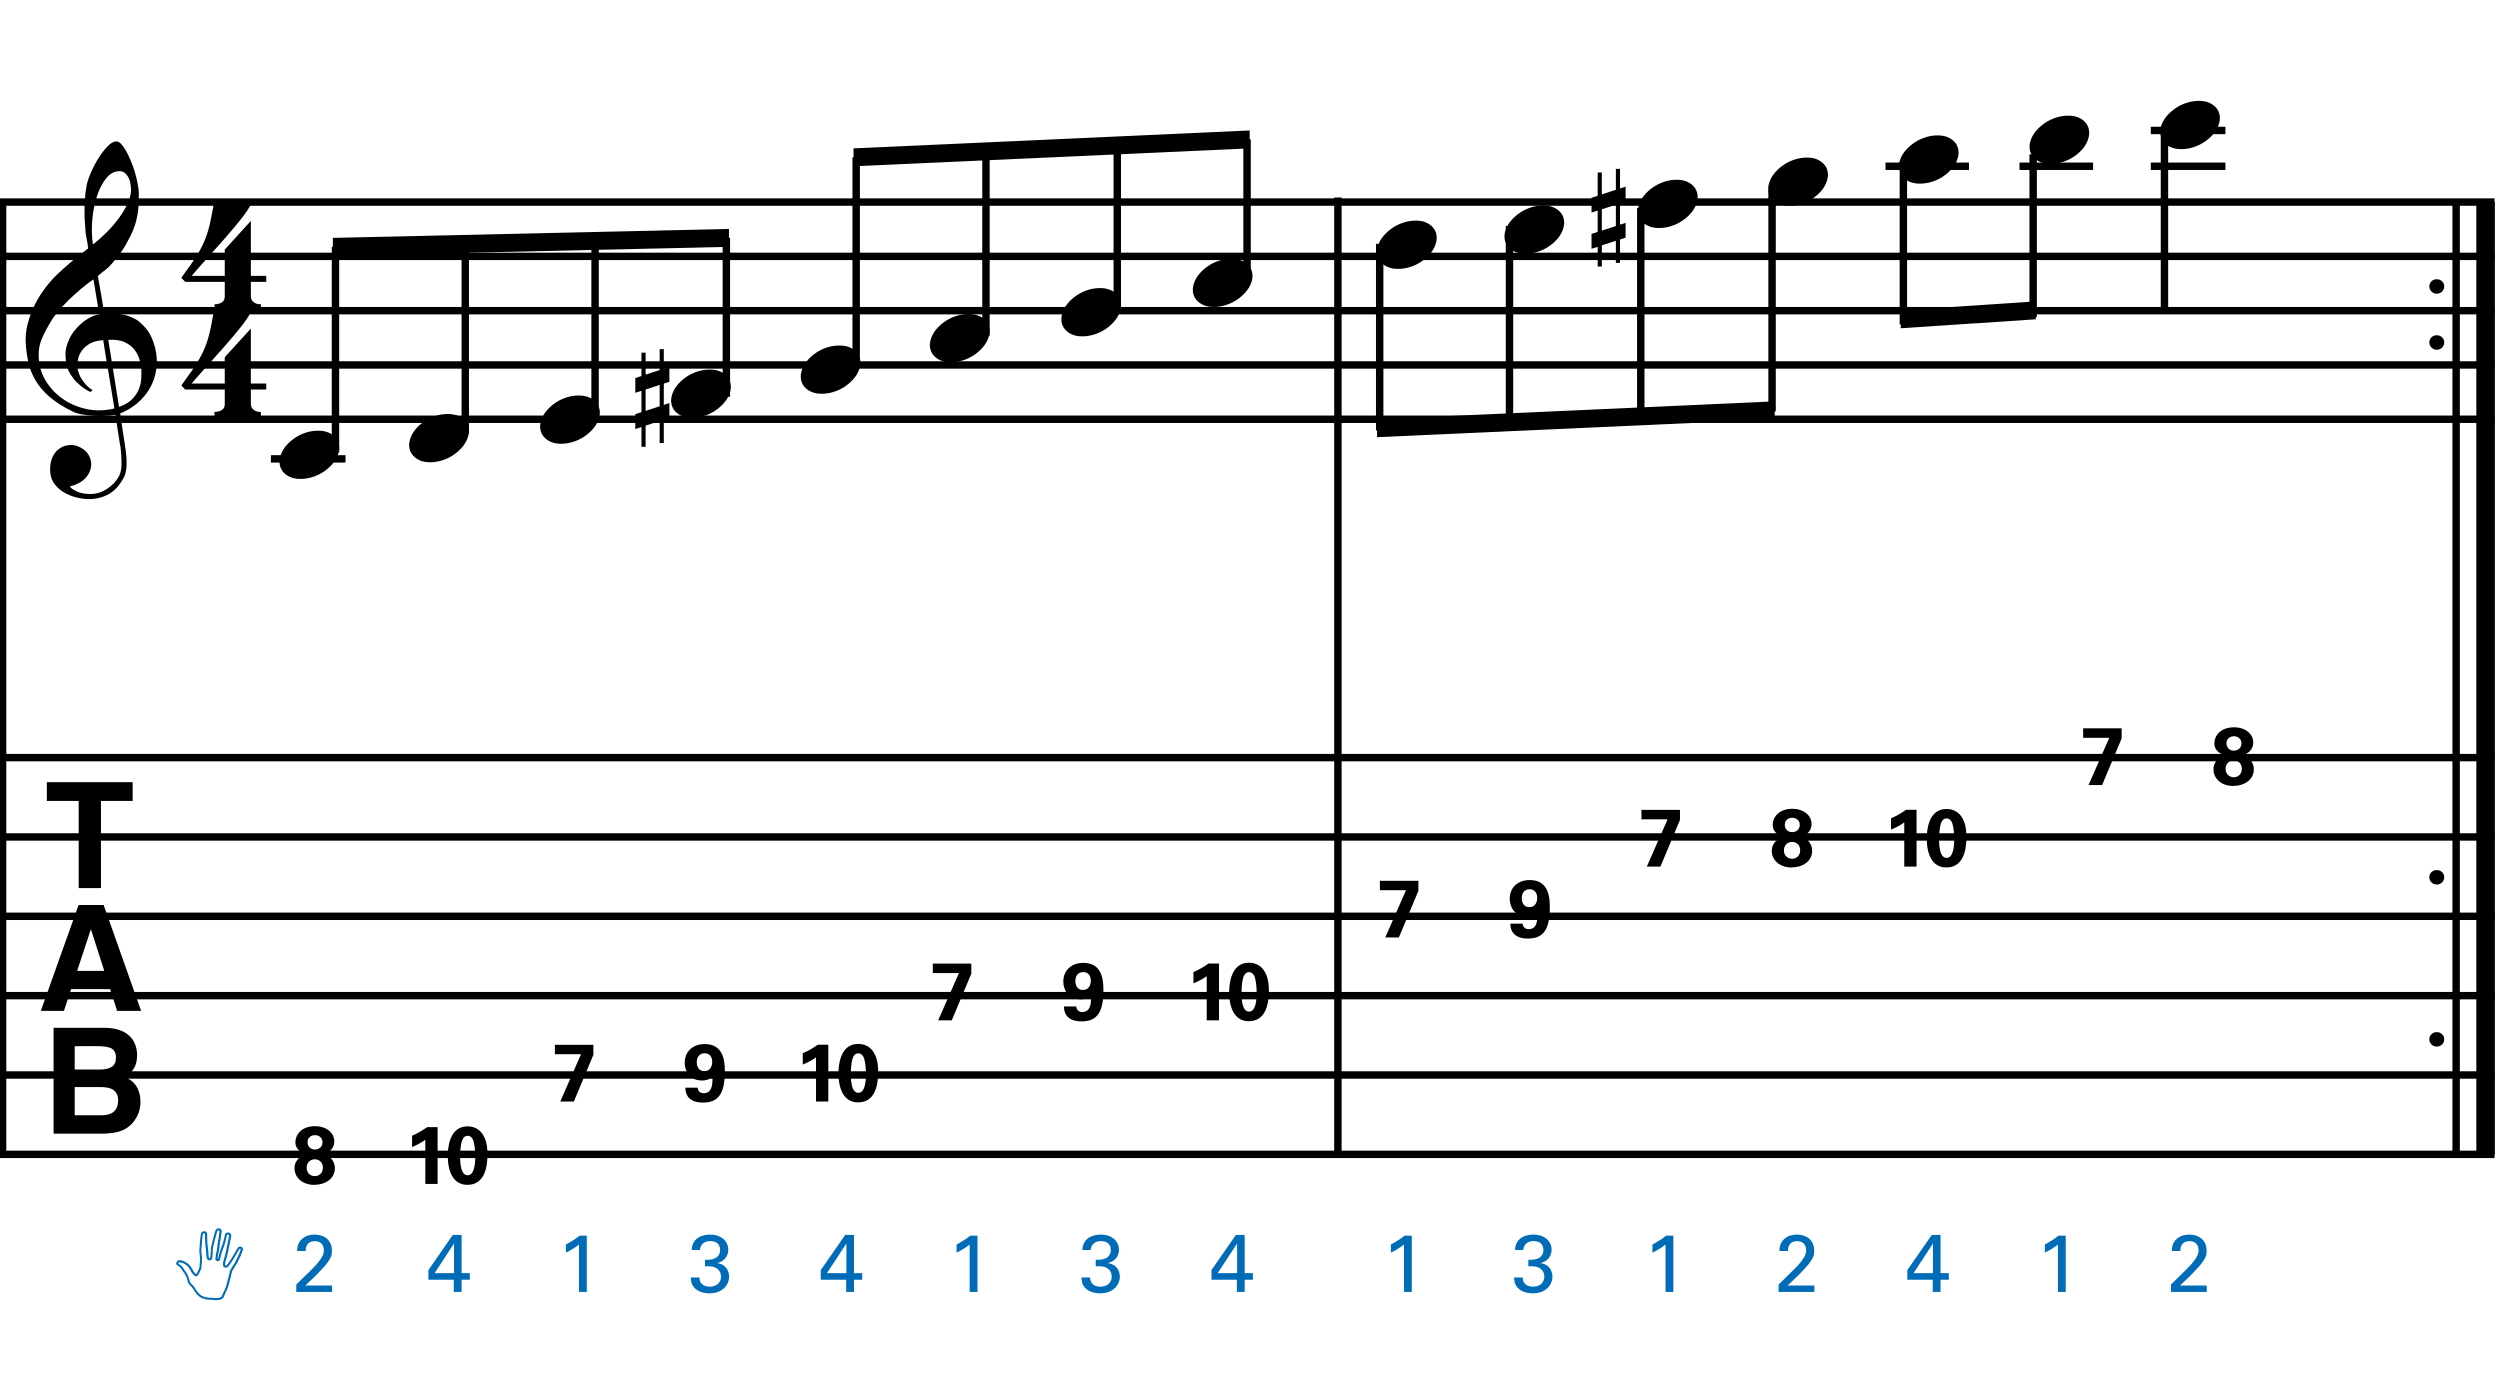 <?xml version="1.0" encoding="utf-8"?>
<!-- Generator: Adobe Illustrator 14.0.0, SVG Export Plug-In . SVG Version: 6.00 Build 43363)  -->
<!DOCTYPE svg PUBLIC "-//W3C//DTD SVG 1.1//EN" "http://www.w3.org/Graphics/SVG/1.1/DTD/svg11.dtd">
<svg version="1.1" id="main" xmlns="http://www.w3.org/2000/svg" xmlns:xlink="http://www.w3.org/1999/xlink" x="0px" y="0px"
	 width="674.646px" height="373.481px" viewBox="0 0 674.646 373.481" enable-background="new 0 0 674.646 373.481"
	 xml:space="preserve">
<line fill="none" stroke="#000000" stroke-width="2" stroke-miterlimit="10" x1="0.703" y1="54.531" x2="0.703" y2="310.737"/>
<g>
	<path d="M31.139,111.937c-0.969,0.172-1.998,0.276-3.087,0.311c-1.089,0.034-2.153,0.008-3.191-0.078
		c-1.038-0.087-1.998-0.208-2.88-0.363c-0.882-0.156-1.6-0.372-2.153-0.648c-2.664-1.28-4.817-2.638-6.459-4.073
		c-1.644-1.436-2.915-2.932-3.814-4.488c-0.9-1.557-1.531-3.157-1.894-4.799c-0.363-1.643-0.597-3.295-0.701-4.956
		c-0.138-1.798,0.026-3.597,0.493-5.396c0.467-1.798,1.106-3.52,1.919-5.163c0.812-1.643,1.747-3.156,2.802-4.54
		c1.055-1.383,2.118-2.595,3.191-3.632c1.245-1.175,2.55-2.343,3.917-3.502c1.366-1.158,2.862-2.343,4.488-3.554
		c-0.035-0.449-0.078-0.847-0.13-1.193c-0.052-0.345-0.113-0.7-0.182-1.063c-0.07-0.363-0.147-0.77-0.233-1.22
		c-0.087-0.449-0.147-1.002-0.182-1.66c0-0.276-0.035-0.787-0.104-1.531c-0.069-0.743-0.112-1.643-0.129-2.698
		c-0.018-1.055,0.008-2.257,0.078-3.606c0.069-1.349,0.242-2.75,0.519-4.203c0.172-0.864,0.544-1.963,1.115-3.295
		c0.571-1.331,1.246-2.62,2.024-3.866c0.778-1.245,1.6-2.317,2.464-3.217c0.864-0.899,1.678-1.349,2.439-1.349
		c0.38,0,0.795,0.233,1.245,0.701c0.449,0.467,0.89,1.089,1.323,1.868c0.432,0.778,0.856,1.661,1.271,2.646s0.778,1.998,1.09,3.035
		c0.311,1.038,0.562,2.059,0.752,3.062c0.189,1.003,0.302,1.886,0.337,2.646c0.034,1.799-0.035,3.382-0.208,4.748
		c-0.173,1.367-0.433,2.594-0.778,3.684c-0.346,1.09-0.752,2.093-1.219,3.009c-0.467,0.917-0.96,1.842-1.479,2.776
		c-0.554,0.934-1.115,1.756-1.686,2.465c-0.571,0.709-1.15,1.427-1.738,2.153c-0.623,0.761-1.271,1.393-1.946,1.894
		c-0.674,0.501-1.341,1.046-1.998,1.634c0.312,1.764,0.588,3.355,0.83,4.773c0.104,0.623,0.208,1.229,0.312,1.816
		c0.104,0.589,0.189,1.134,0.259,1.635c0.069,0.502,0.138,0.917,0.208,1.245c0.069,0.329,0.104,0.528,0.104,0.597
		c0.83-0.104,1.686-0.112,2.568-0.026c0.882,0.087,1.729,0.216,2.542,0.389c0.812,0.173,1.539,0.398,2.179,0.674
		c0.64,0.277,1.149,0.537,1.531,0.778c1.868,1.384,3.191,2.967,3.969,4.748c0.778,1.782,1.236,3.606,1.375,5.474
		c0.104,1.453-0.018,2.914-0.363,4.385c-0.346,1.47-0.926,2.871-1.738,4.203c-0.813,1.331-1.868,2.551-3.165,3.658
		c-1.297,1.106-2.828,2.023-4.592,2.75c0.208,1.418,0.397,2.732,0.571,3.943c0.172,1.038,0.328,2.049,0.467,3.035
		c0.138,0.986,0.242,1.668,0.311,2.05c0.312,2.075,0.432,3.779,0.363,5.111c-0.069,1.331-0.329,2.413-0.778,3.243
		c-0.381,0.691-0.822,1.366-1.323,2.023c-0.502,0.657-1.099,1.246-1.79,1.764c-0.692,0.519-1.497,0.951-2.413,1.297
		c-0.917,0.345-1.963,0.553-3.139,0.623c-0.9,0.069-1.972-0.009-3.217-0.233c-1.245-0.226-2.438-0.623-3.58-1.193
		s-2.127-1.341-2.958-2.309c-0.831-0.969-1.297-2.162-1.401-3.58c-0.07-0.83-0.018-1.669,0.155-2.517
		c0.173-0.848,0.475-1.608,0.908-2.283c0.432-0.675,1.003-1.237,1.712-1.687c0.708-0.45,1.583-0.709,2.62-0.778
		c0.623-0.035,1.253,0.06,1.894,0.285c0.64,0.225,1.236,0.545,1.79,0.96c0.553,0.415,1.003,0.934,1.349,1.557
		c0.345,0.623,0.553,1.297,0.623,2.024c0.104,1.279-0.294,2.516-1.193,3.709c-0.9,1.193-2.422,2.084-4.566,2.672
		c0.346,0.484,1.003,0.942,1.972,1.375c0.968,0.432,2.18,0.648,3.632,0.648c1.521,0,2.983-0.45,4.384-1.349
		c1.401-0.9,2.482-2.023,3.243-3.373c0.484-0.9,0.726-2.067,0.726-3.502c0-1.436-0.086-2.879-0.259-4.333
		c-0.07-0.242-0.173-0.839-0.311-1.79c-0.139-0.952-0.294-1.946-0.467-2.983C31.588,114.772,31.38,113.423,31.139,111.937z
		 M24.368,92.66c-0.917,0.502-1.644,1.108-2.18,1.816c-0.537,0.709-0.9,1.461-1.089,2.257c-0.19,0.796-0.269,1.505-0.233,2.127
		c0.034,0.623,0.172,1.262,0.415,1.92c0.242,0.657,0.562,1.271,0.96,1.842c0.397,0.571,0.83,1.09,1.297,1.557
		c0.467,0.467,0.942,0.821,1.427,1.063c-0.07,0.069-0.13,0.13-0.182,0.182c-0.052,0.052-0.113,0.112-0.182,0.182
		c-0.07,0.069-0.122,0.138-0.156,0.208c-1.073-0.519-2.016-1.133-2.828-1.842c-0.813-0.709-1.341-1.219-1.583-1.531
		c-0.381-0.519-0.709-0.986-0.986-1.401c-0.277-0.415-0.502-0.856-0.675-1.323c-0.173-0.467-0.32-0.977-0.441-1.53
		c-0.122-0.553-0.2-1.21-0.233-1.972c-0.07-0.727-0.018-1.496,0.155-2.309c0.173-0.812,0.458-1.635,0.856-2.465
		c0.397-0.83,0.916-1.634,1.557-2.413c0.64-0.778,1.392-1.513,2.257-2.205c0.449-0.346,0.856-0.623,1.219-0.83
		c0.363-0.208,0.701-0.389,1.012-0.545c0.311-0.156,0.63-0.276,0.959-0.363c0.329-0.086,0.683-0.182,1.064-0.286l-1.557-9.391
		c-0.415,0.242-1.09,0.726-2.023,1.453c-0.934,0.727-1.955,1.591-3.062,2.594c-1.107,1.004-2.205,2.084-3.295,3.243
		c-1.089,1.159-1.98,2.275-2.672,3.347c-1.246,1.972-2.214,3.788-2.906,5.448c-0.692,1.66-0.952,3.459-0.778,5.396
		c0.138,2.179,0.804,4.211,1.998,6.097c1.193,1.885,2.724,3.467,4.592,4.748c1.868,1.279,3.996,2.17,6.382,2.672
		c2.387,0.501,4.859,0.441,7.42-0.182c-0.554-3.425-1.056-6.486-1.505-9.184c-0.208-1.142-0.398-2.265-0.571-3.373
		c-0.173-1.106-0.337-2.093-0.493-2.958c-0.156-0.864-0.303-1.833-0.441-2.906C26.451,91.874,25.284,92.159,24.368,92.66z
		 M32.229,46.196c-1.349,0-2.535,0.631-3.555,1.894c-1.021,1.263-1.851,2.862-2.49,4.799c-0.641,1.938-1.064,4.065-1.271,6.382
		c-0.208,2.318-0.155,4.549,0.156,6.693c1.142-0.864,2.335-1.911,3.58-3.139c1.246-1.228,2.378-2.534,3.399-3.917
		c1.02-1.383,1.85-2.784,2.49-4.203c0.64-1.418,0.908-2.767,0.804-4.047c-0.035-0.415-0.104-0.882-0.208-1.401
		c-0.104-0.519-0.277-1.003-0.519-1.453c-0.243-0.449-0.554-0.83-0.934-1.142C33.3,46.352,32.816,46.196,32.229,46.196z
		 M32.125,109.809c1.487-0.519,2.646-1.193,3.477-2.024c0.83-0.83,1.444-1.73,1.842-2.698c0.397-0.969,0.623-1.938,0.675-2.906
		c0.052-0.969,0.06-1.834,0.026-2.594c-0.07-0.623-0.217-1.401-0.441-2.335c-0.225-0.934-0.648-1.833-1.271-2.698
		c-0.623-0.864-1.505-1.583-2.646-2.153c-1.141-0.571-2.664-0.804-4.566-0.7L32.125,109.809z"/>
</g>
<g>
	<path d="M35.794,211.077v5.061h-8.551v23.52h-6.011v-23.52h-8.59v-5.061H35.794z"/>
</g>
<g>
	<path d="M21.212,244.216h6.757l10.112,28.581h-6.476l-1.886-5.875H19.194l-1.938,5.875H11.01L21.212,244.216z M20.819,261.996h7.32
		l-3.611-11.246L20.819,261.996z"/>
</g>
<g>
	<path d="M35.68,280.397c0.875,1.215,1.312,2.669,1.312,4.363c0,1.745-0.441,3.148-1.324,4.208c-0.493,0.595-1.22,1.138-2.18,1.629
		c1.458,0.53,2.559,1.37,3.301,2.521c0.742,1.151,1.113,2.547,1.113,4.188c0,1.693-0.424,3.212-1.272,4.557
		c-0.54,0.892-1.214,1.642-2.024,2.249c-0.913,0.698-1.989,1.177-3.229,1.435c-1.24,0.259-2.586,0.388-4.039,0.388H14.461v-28.581
		h13.812C31.758,277.405,34.228,278.419,35.68,280.397z M20.162,282.317v6.302h6.947c1.241,0,2.248-0.236,3.022-0.708
		c0.774-0.472,1.161-1.309,1.161-2.511c0-1.332-0.512-2.21-1.535-2.637c-0.883-0.297-2.009-0.446-3.377-0.446H20.162z
		 M20.162,293.35v7.62h6.939c1.239,0,2.204-0.168,2.894-0.504c1.252-0.621,1.878-1.81,1.878-3.568c0-1.486-0.607-2.508-1.821-3.063
		c-0.677-0.311-1.629-0.472-2.856-0.485H20.162z"/>
</g>
<g>
	<g>
		<path d="M67.695,105.117v3.81c0,0.577,0.134,1.019,0.404,1.328c0.269,0.307,0.577,0.538,0.923,0.692
			c0.423,0.153,0.885,0.231,1.385,0.231v1.5H57.883v-1.5c0.5,0,0.961-0.078,1.385-0.231c0.346-0.115,0.664-0.317,0.953-0.606
			s0.433-0.722,0.433-1.299v-3.925H49.975l-1.039-1.097c1.154-1.578,2.135-2.954,2.943-4.127s1.491-2.26,2.049-3.261
			c0.557-1,1.01-1.934,1.356-2.799c0.346-0.866,0.654-1.76,0.923-2.684c0.269-0.923,0.51-1.934,0.722-3.03
			c0.211-1.097,0.452-2.356,0.721-3.78h9.985c-0.577,1.116-1.472,2.434-2.684,3.954c-1.212,1.521-2.569,3.137-4.069,4.849
			c-1.5,1.712-3.059,3.463-4.675,5.252c-1.616,1.789-3.117,3.492-4.502,5.108h8.946v-7.1l7.042-7.734v14.834h4.156v1.616H67.695z"/>
	</g>
	<g>
		<path d="M67.695,76.062v3.81c0,0.577,0.134,1.019,0.404,1.328c0.269,0.307,0.577,0.538,0.923,0.692
			c0.423,0.153,0.885,0.231,1.385,0.231v1.5H57.883v-1.5c0.5,0,0.961-0.078,1.385-0.231c0.346-0.115,0.664-0.317,0.953-0.606
			s0.433-0.722,0.433-1.299v-3.925H49.975l-1.039-1.097c1.154-1.578,2.135-2.954,2.943-4.127s1.491-2.26,2.049-3.261
			c0.557-1,1.01-1.934,1.356-2.799c0.346-0.866,0.654-1.76,0.923-2.684c0.269-0.923,0.51-1.934,0.722-3.03
			c0.211-1.097,0.452-2.356,0.721-3.78h9.985c-0.577,1.116-1.472,2.434-2.684,3.954c-1.212,1.521-2.569,3.137-4.069,4.849
			c-1.5,1.712-3.059,3.463-4.675,5.252c-1.616,1.789-3.117,3.492-4.502,5.108h8.946v-7.1l7.042-7.734v14.834h4.156v1.616H67.695z"/>
	</g>
</g>
<line fill="none" stroke="#000000" stroke-width="2" stroke-miterlimit="10" x1="361.045" y1="53.299" x2="361.045" y2="311.735"/>
<line fill="none" stroke="#000000" stroke-width="2.562" stroke-miterlimit="10" x1="670.76" y1="54.531" x2="670.76" y2="93.183"/>
<line fill="none" stroke="#000000" stroke-width="0.747" stroke-miterlimit="10" x1="662.808" y1="54.531" x2="662.808" y2="93.183"/>
<line fill="none" stroke="#000000" stroke-width="2.562" stroke-miterlimit="10" x1="670.76" y1="54.531" x2="670.76" y2="93.183"/>
<line fill="none" stroke="#000000" stroke-width="0.747" stroke-miterlimit="10" x1="662.808" y1="54.531" x2="662.808" y2="93.183"/>
<line fill="none" stroke="#000000" stroke-width="5" stroke-miterlimit="10" x1="670.76" y1="54.531" x2="670.76" y2="311.509"/>
<line fill="none" stroke="#000000" stroke-width="2" stroke-miterlimit="10" x1="662.808" y1="54.531" x2="662.808" y2="311.509"/>
<g>
	<path d="M655.574,92.401c0-0.541,0.193-0.999,0.58-1.372c0.387-0.374,0.863-0.561,1.43-0.561c0.566,0,1.043,0.187,1.43,0.561
		s0.58,0.831,0.58,1.372s-0.193,1.005-0.58,1.392c-0.387,0.386-0.864,0.58-1.43,0.58c-0.567,0-1.043-0.193-1.43-0.58
		C655.768,93.406,655.574,92.942,655.574,92.401z"/>
</g>
<g>
	<path d="M655.574,77.283c0-0.541,0.193-0.999,0.58-1.372c0.387-0.374,0.863-0.561,1.43-0.561c0.566,0,1.043,0.187,1.43,0.561
		s0.58,0.831,0.58,1.372s-0.193,1.005-0.58,1.392c-0.387,0.386-0.864,0.58-1.43,0.58c-0.567,0-1.043-0.193-1.43-0.58
		C655.768,78.288,655.574,77.824,655.574,77.283z"/>
</g>
<g>
	<path d="M655.574,236.728c0-0.541,0.193-0.999,0.58-1.372c0.387-0.374,0.863-0.561,1.43-0.561c0.566,0,1.043,0.187,1.43,0.561
		s0.58,0.831,0.58,1.372s-0.193,1.005-0.58,1.392c-0.387,0.386-0.864,0.58-1.43,0.58c-0.567,0-1.043-0.193-1.43-0.58
		C655.768,237.733,655.574,237.269,655.574,236.728z"/>
</g>
<g>
	<path d="M655.574,280.458c0-0.541,0.193-0.999,0.58-1.372c0.387-0.374,0.863-0.561,1.43-0.561c0.566,0,1.043,0.187,1.43,0.561
		s0.58,0.831,0.58,1.372s-0.193,1.005-0.58,1.392c-0.387,0.386-0.864,0.58-1.43,0.58c-0.567,0-1.043-0.193-1.43-0.58
		C655.768,281.463,655.574,281,655.574,280.458z"/>
</g>
<line fill="none" stroke="#000000" stroke-width="2" stroke-miterlimit="10" x1="0" y1="54.531" x2="673.175" y2="54.531"/>
<line fill="none" stroke="#000000" stroke-width="2" stroke-miterlimit="10" x1="0" y1="69.184" x2="673.175" y2="69.184"/>
<line fill="none" stroke="#000000" stroke-width="2" stroke-miterlimit="10" x1="0" y1="83.835" x2="673.175" y2="83.835"/>
<line fill="none" stroke="#000000" stroke-width="2" stroke-miterlimit="10" x1="0" y1="98.487" x2="673.175" y2="98.487"/>
<line fill="none" stroke="#000000" stroke-width="2" stroke-miterlimit="10" x1="0" y1="113.139" x2="673.175" y2="113.139"/>
<line fill="none" stroke="#000000" stroke-width="2" stroke-miterlimit="10" x1="0" y1="204.446" x2="673.175" y2="204.446"/>
<line fill="none" stroke="#000000" stroke-width="2" stroke-miterlimit="10" x1="0" y1="225.859" x2="673.175" y2="225.859"/>
<line fill="none" stroke="#000000" stroke-width="2" stroke-miterlimit="10" x1="0" y1="247.271" x2="673.175" y2="247.271"/>
<line fill="none" stroke="#000000" stroke-width="2" stroke-miterlimit="10" x1="0" y1="268.684" x2="673.175" y2="268.684"/>
<line fill="none" stroke="#000000" stroke-width="2" stroke-miterlimit="10" x1="0" y1="290.096" x2="673.175" y2="290.096"/>
<line fill="none" stroke="#000000" stroke-width="2" stroke-miterlimit="10" x1="0" y1="311.509" x2="673.175" y2="311.509"/>
<line fill="none" stroke="#000000" stroke-width="2" stroke-miterlimit="10" x1="73.102" y1="123.833" x2="93.243" y2="123.833"/>
<line fill="none" stroke="#000000" stroke-width="2" stroke-miterlimit="10" x1="90.53" y1="122.06" x2="90.53" y2="66.61"/>
<g>
	<path fill="#006CB7" d="M58.026,350.866c-0.042-0.021-0.126-0.021-0.23-0.021c-0.083,0-0.167-0.042-0.272-0.042
		c-0.105-0.021-0.23-0.042-0.335-0.042c-0.105,0-0.293,0-0.46,0c-0.147-0.021-0.272-0.021-0.356-0.021
		c-0.167,0-0.565-0.021-0.858-0.104c-0.251-0.063-0.754-0.209-0.963-0.293c-0.188-0.062-0.46-0.251-0.607-0.356
		c-0.021,0-0.042-0.021-0.063-0.042c-0.062-0.021-0.104-0.063-0.146-0.105c-0.042-0.042-0.104-0.083-0.167-0.125
		c-0.209-0.125-0.691-0.753-0.774-0.879c-0.167-0.188-0.586-0.858-0.628-0.942c-0.042-0.042-0.084-0.104-0.146-0.167
		c-0.105-0.146-0.251-0.335-0.314-0.439c-0.147-0.146-0.335-0.335-0.44-0.44c-0.104-0.083-0.272-0.23-0.356-0.439
		c-0.021-0.021-0.042-0.084-0.062-0.125c-0.084-0.167-0.188-0.356-0.209-0.502c-0.021-0.188-0.125-0.628-0.188-0.775
		c-0.021-0.042-0.042-0.083-0.042-0.125c-0.062-0.146-0.146-0.398-0.209-0.481c-0.042-0.063-0.083-0.167-0.146-0.272
		c-0.062-0.105-0.125-0.251-0.188-0.314c-0.042-0.083-0.083-0.167-0.125-0.23c-0.021-0.021-0.042-0.084-0.062-0.105
		c0,0-0.021,0-0.021-0.021c-0.063-0.042-0.105-0.063-0.167-0.147v-0.021c-0.063-0.042-0.105-0.104-0.105-0.188
		c-0.042-0.021-0.083-0.084-0.104-0.147c-0.042-0.042-0.084-0.104-0.146-0.209c-0.042-0.105-0.125-0.251-0.146-0.293
		c-0.042-0.042-0.042-0.063-0.084-0.105c-0.104-0.125-0.293-0.335-0.397-0.418c-0.042-0.063-0.105-0.084-0.146-0.126
		c-0.084-0.062-0.147-0.125-0.23-0.167c-0.125-0.062-0.356-0.209-0.439-0.293c-0.126-0.104-0.209-0.356-0.147-0.523
		c0.042-0.167,0.209-0.418,0.356-0.544c0.167-0.167,0.461-0.188,0.481-0.209c0.042,0,0.126,0,0.167,0c0.105,0,0.335,0,0.502,0.062
		c0.335,0.126,0.775,0.293,0.963,0.419c0.146,0.104,0.481,0.293,0.628,0.397c0.146,0.084,0.481,0.419,0.565,0.523
		c0.084,0.084,0.168,0.209,0.188,0.251c0.042,0.063,0.146,0.167,0.188,0.251c0.042,0.063,0.105,0.188,0.188,0.293
		c0.042,0.104,0.104,0.188,0.125,0.23c0.084,0.105,0.293,0.502,0.356,0.607c0.042,0.083,0.314,0.397,0.419,0.523
		c0.062,0.063,0.188,0.126,0.251,0.188l0.105-0.062c0.125-0.209,0.376-0.67,0.418-0.775c0.042-0.062,0.084-0.23,0.146-0.356
		c0.063-0.167,0.126-0.314,0.146-0.376c0.042-0.084,0.084-0.167,0.105-0.23c-0.021-0.083-0.021-0.335,0-0.544
		c0.021-0.125,0.042-0.376,0.062-0.607c0.021-0.209,0.063-0.398,0.063-0.46c0.021-0.293,0.021-0.523,0.021-0.649
		c-0.021-0.209-0.084-1.047-0.105-1.172c-0.021-0.126-0.104-0.712-0.104-0.9s0.042-0.879,0.063-1.089
		c0.042-0.188,0.104-1.088,0.104-1.214c0-0.146,0.063-0.858,0.084-1.068c0.042-0.439,0.125-0.984,0.146-1.13
		c0-0.042,0.083-0.607,0.356-0.733c0.146-0.104,0.355-0.188,0.586-0.188c0.021,0,0.021,0,0.042,0c0.23,0,0.544,0.147,0.628,0.335
		c0.042,0.147,0.125,0.377,0.125,0.544c0,0.063,0,0.209,0,0.335c0,0.146,0,0.293,0,0.377c0,0.146,0.021,0.691,0.021,0.879
		c0,0.104,0.021,0.272,0.042,0.46c0,0.146,0,0.335,0,0.439c0.021,0.105,0.042,0.398,0.084,0.628c0.021,0.126,0.021,0.23,0.021,0.272
		c0.021,0.125,0.063,0.565,0.084,0.712c0.021,0.104,0.042,0.355,0.062,0.586c0,0.084,0,0.188,0,0.23v0.021
		c0,0.021,0,0.083,0.021,0.146c0.021,0.104,0.021,0.23,0.021,0.356c0,0.23,0.021,0.544,0.042,0.607
		c0.021,0.083,0.104,0.251,0.167,0.377c0.042,0,0.063,0.021,0.083,0.021c0.084-0.021,0.147-0.063,0.147-0.063
		c0.021-0.042,0.062-0.251,0.062-0.356c0-0.062,0.021-0.209,0.042-0.46c0.021-0.146,0.042-0.356,0.042-0.419c0-0.042,0-0.23,0-0.418
		c0-0.23,0.021-0.481,0.021-0.544c0-0.146,0.021-0.649,0.083-0.837c0.042-0.167,0.23-0.858,0.272-1.067l0.042-0.188
		c0.084-0.335,0.23-0.984,0.272-1.131c0.021-0.083,0.083-0.272,0.125-0.46c0.063-0.209,0.125-0.439,0.167-0.565
		c0.146-0.586,0.251-0.963,0.314-1.068c0.063-0.125,0.314-0.46,0.607-0.523c0.105-0.021,0.188-0.021,0.272-0.021
		c0.125,0,0.209,0.021,0.314,0.063c0.125,0.062,0.398,0.209,0.439,0.481c0.042,0.146,0.042,0.398,0,0.586
		c-0.021,0.105-0.042,0.293-0.042,0.44c-0.021,0.146-0.042,0.251-0.063,0.314c0,0.083-0.042,0.314-0.063,0.544
		c-0.021,0.167-0.062,0.355-0.083,0.418v0.042c-0.042,0.377-0.125,0.795-0.146,0.921c-0.042,0.126-0.105,0.691-0.126,0.837
		s-0.062,0.586-0.062,0.754c-0.042,0.167-0.146,0.732-0.167,0.9c-0.021,0.083-0.105,0.439-0.167,0.69
		c0,0.105-0.021,0.209-0.042,0.251c-0.021,0.167-0.063,0.586-0.063,0.712c0,0.104-0.021,0.209-0.042,0.314
		c0.042,0.021,0.062,0.042,0.083,0.042c0.042-0.042,0.063-0.147,0.104-0.293c0.021-0.042,0.063-0.251,0.105-0.439
		c0.042-0.23,0.083-0.46,0.125-0.565c0.021-0.042,0.042-0.125,0.063-0.23c0.042-0.23,0.125-0.481,0.167-0.628
		c0.042-0.083,0.125-0.293,0.188-0.481c0.042-0.104,0.083-0.188,0.083-0.251c0.063-0.167,0.272-0.733,0.335-0.921
		s0.293-0.921,0.335-1.088c0.042-0.188,0.188-0.816,0.251-1.005c0-0.084,0.042-0.209,0.062-0.314c0-0.126,0.042-0.251,0.042-0.314
		c0.042-0.062,0.167-0.46,0.398-0.544c0.146-0.042,0.335-0.105,0.523-0.105c0.042,0,0.105,0,0.147,0
		c0.209,0.063,0.544,0.293,0.628,0.565c0.042,0.209,0.063,0.377,0.021,0.565c-0.021,0.146-0.146,0.753-0.209,0.921
		c0,0.105-0.042,0.251-0.063,0.398c-0.021,0.188-0.062,0.377-0.083,0.481c0,0.042-0.021,0.146-0.063,0.293
		c-0.083,0.335-0.167,0.816-0.209,0.963c-0.021,0.188-0.209,1.047-0.251,1.277c-0.042,0.062-0.063,0.23-0.104,0.397
		c-0.063,0.293-0.147,0.586-0.188,0.775c-0.105,0.293-0.251,0.795-0.293,0.984l-0.021,0.062c-0.042,0.188-0.126,0.461-0.126,0.691
		c-0.042,0.23-0.021,0.377,0,0.419c0,0.042,0.063,0.104,0.084,0.125h0.021c0.042,0,0.083,0,0.125-0.021h0.021
		c0.083-0.021,0.125-0.042,0.167-0.062c0.083-0.084,0.565-0.775,0.691-0.942c0.042-0.042,0.104-0.188,0.209-0.314
		c0.188-0.335,0.355-0.565,0.397-0.628c0.063-0.084,0.377-0.586,0.419-0.67c0.062-0.084,0.481-0.858,0.565-1.005
		c0.084-0.167,0.44-0.774,0.523-0.9c0.084-0.125,0.272-0.377,0.419-0.481c0.104-0.062,0.272-0.104,0.418-0.104
		c0.084,0,0.146,0.021,0.209,0.021c0.188,0.104,0.418,0.251,0.46,0.46c0.042,0.125,0.104,0.377,0.021,0.565
		c-0.021,0.062-0.083,0.188-0.146,0.293c-0.021,0.062-0.063,0.125-0.063,0.167c-0.021,0.021-0.062,0.167-0.104,0.314
		c-0.063,0.188-0.125,0.397-0.167,0.502c-0.084,0.146-0.23,0.481-0.314,0.628c-0.021,0.042-0.063,0.125-0.105,0.23
		c-0.104,0.23-0.251,0.502-0.314,0.649c-0.083,0.146-0.188,0.397-0.272,0.565c-0.042,0.083-0.063,0.146-0.105,0.188
		c-0.042,0.126-0.167,0.314-0.293,0.461c-0.083,0.104-0.377,0.544-0.439,0.649c-0.042,0.125-0.146,0.293-0.23,0.418
		c-0.021,0.042-0.062,0.063-0.062,0.105c-0.084,0.125-0.293,0.502-0.335,0.628c0,0.062-0.021,0.167-0.042,0.272
		c-0.021,0.167-0.042,0.272-0.063,0.335c-0.042,0.084-0.083,0.23-0.104,0.272c0,0.062-0.042,0.293-0.063,0.397
		c0,0.042-0.083,0.544-0.188,0.691c-0.021,0.021-0.021,0.042-0.021,0.042v0.021c-0.021,0.021-0.084,0.376-0.126,0.523
		c-0.021,0.042-0.021,0.104-0.042,0.188c-0.062,0.209-0.125,0.44-0.146,0.544c-0.042,0.042-0.042,0.146-0.083,0.272
		c-0.063,0.251-0.105,0.418-0.146,0.502c-0.042,0.062-0.105,0.251-0.146,0.397c-0.063,0.146-0.084,0.251-0.105,0.314
		c-0.042,0.063-0.314,0.67-0.418,0.858c-0.063,0.125-0.167,0.335-0.314,0.691c0,0.042-0.042,0.084-0.042,0.104
		c-0.042,0.084-0.063,0.147-0.104,0.272c-0.084,0.167-0.147,0.272-0.23,0.397c-0.104,0.084-0.146,0.126-0.251,0.188
		c-0.021,0-0.042,0.021-0.062,0.042c-0.167,0.104-0.335,0.146-0.628,0.209c-0.23,0.042-0.314,0.042-0.523,0.063
		c-0.063,0-0.105,0.021-0.147,0.021c-0.083,0.021-0.167,0.021-0.293,0.021C58.172,350.866,58.109,350.866,58.026,350.866z
		 M58.465,350.28c0.063,0,0.125-0.021,0.209-0.021c0.188,0,0.23-0.021,0.439-0.063c0.272-0.062,0.356-0.083,0.419-0.125
		c0.042-0.021,0.062-0.042,0.083-0.042c0.063-0.042,0.084-0.062,0.105-0.083c0.083-0.105,0.104-0.125,0.146-0.23
		c0.042-0.125,0.062-0.188,0.104-0.272c0.021-0.042,0.042-0.084,0.063-0.126c0.146-0.355,0.251-0.607,0.335-0.732
		c0.062-0.125,0.314-0.67,0.397-0.816c0-0.042,0.042-0.188,0.084-0.272c0.062-0.209,0.104-0.355,0.146-0.439
		c0.042-0.063,0.104-0.293,0.125-0.398c0.021-0.146,0.063-0.251,0.084-0.335c0.042-0.083,0.083-0.335,0.146-0.502
		c0-0.083,0.042-0.146,0.042-0.188c0.021-0.104,0.062-0.335,0.104-0.46c0-0.083,0.042-0.167,0.104-0.293
		c0.042-0.083,0.084-0.314,0.126-0.46c0-0.105,0.042-0.335,0.062-0.398v-0.063l0.021-0.042c0.021-0.042,0.063-0.188,0.104-0.251
		c0-0.042,0.021-0.188,0.042-0.251c0.021-0.126,0.021-0.251,0.042-0.314c0.063-0.251,0.335-0.712,0.398-0.817
		c0.021-0.021,0.042-0.062,0.062-0.104c0.063-0.104,0.167-0.251,0.209-0.335c0.084-0.188,0.419-0.649,0.523-0.774
		c0.062-0.105,0.167-0.272,0.23-0.377c0.021-0.021,0.042-0.084,0.062-0.146c0.104-0.188,0.209-0.439,0.293-0.607
		c0.084-0.125,0.209-0.418,0.293-0.607c0.062-0.104,0.104-0.188,0.125-0.251c0.083-0.147,0.23-0.461,0.293-0.628
		c0.021-0.042,0.104-0.293,0.146-0.418c0.063-0.209,0.084-0.314,0.126-0.377c0.021-0.042,0.042-0.125,0.104-0.188
		c0.021-0.083,0.083-0.188,0.083-0.251c0.021-0.021,0.021-0.084,0-0.188c-0.021-0.021-0.083-0.063-0.146-0.084
		c-0.042,0-0.083,0.021-0.104,0.021c-0.042,0.042-0.167,0.167-0.251,0.314c-0.062,0.105-0.418,0.691-0.502,0.837
		c-0.083,0.167-0.502,0.963-0.565,1.047c-0.042,0.063-0.377,0.607-0.461,0.712c-0.042,0.062-0.251,0.377-0.376,0.586
		c-0.084,0.146-0.167,0.293-0.23,0.335c0,0-0.628,0.921-0.774,1.068c-0.146,0.104-0.272,0.146-0.419,0.188h-0.021
		c-0.062,0.021-0.146,0.021-0.251,0.021s-0.23-0.021-0.314-0.084c-0.125-0.083-0.314-0.272-0.356-0.46
		c-0.021-0.125-0.021-0.356,0-0.628c0.021-0.251,0.104-0.565,0.146-0.754l0.021-0.083c0.042-0.167,0.188-0.712,0.293-1.026
		c0.063-0.146,0.125-0.46,0.167-0.712c0.042-0.188,0.104-0.356,0.125-0.439c0.042-0.167,0.209-0.984,0.251-1.214
		c0.021-0.146,0.104-0.544,0.209-0.984c0.042-0.125,0.042-0.251,0.062-0.293c0.021-0.084,0.042-0.272,0.084-0.44
		c0.021-0.167,0.042-0.314,0.062-0.418c0.042-0.167,0.188-0.795,0.209-0.963c0.021-0.042,0.021-0.104-0.021-0.272
		c-0.042-0.042-0.146-0.125-0.23-0.146c-0.063,0-0.188,0.021-0.272,0.063c-0.042,0.042-0.083,0.125-0.083,0.209
		c-0.021,0.021-0.042,0.146-0.063,0.209c0,0.125-0.042,0.272-0.062,0.377c-0.042,0.188-0.209,0.795-0.23,0.963
		c-0.042,0.209-0.272,0.963-0.335,1.172c-0.084,0.209-0.293,0.774-0.356,0.942c-0.021,0.042-0.042,0.146-0.083,0.23
		c-0.063,0.209-0.147,0.398-0.188,0.523c-0.042,0.083-0.105,0.356-0.146,0.544c-0.042,0.104-0.063,0.188-0.063,0.251
		c-0.042,0.063-0.084,0.314-0.125,0.502c-0.063,0.293-0.084,0.44-0.105,0.502c-0.125,0.419-0.209,0.523-0.251,0.565
		c-0.105,0.104-0.251,0.146-0.377,0.146c-0.104,0-0.209-0.021-0.293-0.063c-0.125-0.083-0.251-0.188-0.314-0.251l-0.126-0.167
		l0.042-0.209c0.021-0.063,0.042-0.188,0.042-0.251c0-0.147,0.042-0.628,0.083-0.817c0.021-0.042,0.021-0.146,0.042-0.251
		c0.063-0.335,0.125-0.628,0.167-0.733c0.021-0.125,0.125-0.67,0.146-0.816c0-0.104,0.042-0.356,0.063-0.732
		c0.021-0.147,0.083-0.733,0.125-0.942c0.021-0.042,0.063-0.23,0.167-0.858v-0.062c0.021-0.042,0.042-0.23,0.063-0.398
		c0.042-0.293,0.062-0.481,0.083-0.565c0.021-0.042,0.021-0.167,0.042-0.251c0.021-0.209,0.042-0.398,0.063-0.502
		c0.021-0.083,0.021-0.23,0-0.377c-0.021,0-0.063-0.042-0.146-0.062c-0.021-0.021-0.021-0.021-0.063-0.021s-0.105,0.021-0.146,0.021
		c-0.063,0.021-0.188,0.146-0.23,0.23c-0.021,0.063-0.125,0.314-0.272,0.942c-0.042,0.146-0.084,0.355-0.146,0.586
		c-0.063,0.167-0.126,0.356-0.146,0.439c-0.042,0.147-0.188,0.775-0.251,1.11l-0.042,0.209c-0.042,0.188-0.23,0.879-0.293,1.088
		c-0.021,0.084-0.063,0.523-0.063,0.67c0,0.063,0,0.314,0,0.544c-0.021,0.188-0.021,0.377-0.021,0.418c0,0.063,0,0.209-0.042,0.482
		c-0.021,0.125-0.021,0.355-0.021,0.397c0,0.104-0.042,0.481-0.167,0.67c-0.125,0.167-0.314,0.272-0.544,0.293
		c-0.021,0-0.063,0-0.083,0c-0.167,0-0.314-0.062-0.377-0.083l-0.104-0.063l-0.063-0.104c-0.063-0.104-0.188-0.377-0.23-0.502
		c-0.062-0.23-0.083-0.691-0.083-0.795c0-0.084,0-0.188-0.021-0.272c0-0.104-0.021-0.146-0.021-0.209c0-0.042,0-0.126,0-0.251
		c-0.021-0.167-0.042-0.439-0.063-0.523c-0.021-0.167-0.062-0.628-0.083-0.753c0-0.021,0-0.146-0.021-0.272
		c-0.042-0.23-0.063-0.523-0.063-0.649c-0.021-0.104-0.021-0.272-0.021-0.439c-0.021-0.167-0.021-0.356-0.042-0.44
		c0-0.209,0-0.774,0-0.921c0-0.084-0.021-0.209-0.021-0.356s0-0.293,0-0.356c0-0.021-0.021-0.104-0.084-0.272
		c-0.021-0.021-0.083-0.042-0.125-0.042c-0.021,0-0.021,0-0.021,0c-0.083,0-0.167,0.042-0.272,0.104
		c-0.042,0.063-0.084,0.209-0.125,0.356c0,0.084-0.042,0.502-0.126,1.11c-0.021,0.167-0.062,0.879-0.062,0.984
		c0,0.167-0.105,1.109-0.125,1.277c-0.021,0.188-0.063,0.837-0.063,1.026c0,0.146,0.083,0.67,0.104,0.816
		c0.042,0.167,0.105,1.026,0.105,1.235c0.021,0.146,0,0.377-0.021,0.712c0,0.062-0.021,0.251-0.042,0.481
		c-0.042,0.209-0.063,0.46-0.083,0.607c-0.021,0.188,0,0.481,0,0.481l0.021,0.105l-0.042,0.062c0,0.021-0.042,0.167-0.105,0.293
		c-0.042,0.084-0.083,0.23-0.146,0.356c-0.083,0.167-0.146,0.314-0.167,0.377c-0.063,0.125-0.398,0.753-0.46,0.858l-0.042,0.104
		l-0.104,0.042l-0.23,0.146l-0.209,0.125l-0.209-0.125c-0.063-0.042-0.293-0.188-0.44-0.335c-0.104-0.104-0.418-0.46-0.523-0.628
		c-0.042-0.105-0.251-0.481-0.335-0.607c-0.042-0.063-0.083-0.147-0.146-0.23c-0.062-0.104-0.125-0.23-0.146-0.293
		c-0.021-0.021-0.104-0.105-0.146-0.146l-0.042-0.042l-0.021-0.042c-0.042-0.063-0.083-0.167-0.146-0.209
		c-0.062-0.083-0.335-0.356-0.418-0.397c-0.167-0.084-0.481-0.293-0.649-0.419c-0.063-0.042-0.293-0.146-0.837-0.335
		c-0.042-0.021-0.146-0.021-0.314-0.021c-0.042,0-0.062,0-0.083,0c-0.063,0-0.146,0.042-0.188,0.042
		c-0.042,0.063-0.146,0.188-0.167,0.251c0.084,0.042,0.209,0.147,0.293,0.188c0.126,0.063,0.23,0.146,0.314,0.23
		c0.062,0.042,0.104,0.063,0.146,0.125c0.146,0.084,0.314,0.293,0.481,0.502c0.021,0.021,0.062,0.063,0.062,0.084
		c0.084,0.083,0.146,0.209,0.251,0.397c0.042,0.063,0.063,0.126,0.083,0.167c0.042,0.063,0.105,0.105,0.126,0.147l0.083,0.104v0.083
		c0.021,0.021,0.042,0.021,0.063,0.042s0.021,0.021,0.042,0.021c0.104,0.104,0.146,0.209,0.209,0.293
		c0.021,0.063,0.042,0.105,0.063,0.146c0.104,0.105,0.167,0.251,0.251,0.398c0.021,0.063,0.084,0.167,0.105,0.188
		c0.083,0.146,0.146,0.356,0.251,0.628c0.021,0.042,0.042,0.084,0.042,0.105c0.084,0.188,0.209,0.69,0.23,0.879
		c0,0.084,0.104,0.272,0.146,0.356c0.042,0.042,0.062,0.105,0.083,0.146c0.021,0.084,0.105,0.167,0.188,0.23
		c0.167,0.146,0.44,0.439,0.523,0.502c0.083,0.125,0.23,0.314,0.356,0.481c0.042,0.063,0.083,0.125,0.125,0.146v0.021v0.021
		c0.146,0.209,0.481,0.753,0.628,0.921c0.251,0.314,0.544,0.649,0.628,0.733c0.104,0.063,0.188,0.125,0.251,0.188
		c0,0.021,0.042,0.042,0.063,0.042c0,0.021,0.042,0.021,0.062,0.062c0.126,0.063,0.377,0.23,0.523,0.293
		c0.146,0.062,0.565,0.209,0.879,0.251c0.23,0.063,0.607,0.104,0.733,0.104c0.083,0,0.209,0,0.356,0c0.167,0,0.355,0.021,0.46,0.021
		c0.146,0,0.293,0.021,0.418,0.042c0.063,0.021,0.146,0.042,0.167,0.042c0.146,0,0.23,0,0.293,0c0.083,0,0.125,0.021,0.188,0.021
		C58.34,350.301,58.403,350.28,58.465,350.28z"/>
</g>
<g>
	<path d="M75.816,122.632c0.336-0.909,0.85-1.75,1.541-2.525c0.689-0.774,1.489-1.456,2.398-2.045
		c0.909-0.588,1.885-1.043,2.929-1.363c1.043-0.32,2.104-0.48,3.182-0.48c1.077,0,2.02,0.177,2.828,0.53s1.447,0.825,1.919,1.414
		c0.471,0.589,0.766,1.28,0.884,2.07c0.118,0.792,0.008,1.641-0.328,2.55c-0.337,0.909-0.858,1.759-1.565,2.55
		c-0.707,0.791-1.515,1.481-2.424,2.071c-0.909,0.588-1.894,1.043-2.954,1.363c-1.061,0.319-2.113,0.479-3.156,0.479
		c-1.078,0-2.012-0.177-2.803-0.53c-0.792-0.354-1.431-0.833-1.919-1.439c-0.488-0.606-0.783-1.305-0.884-2.096
		C75.362,124.391,75.479,123.541,75.816,122.632z"/>
</g>
<g>
	<path d="M110.796,118.134c0.336-0.909,0.85-1.75,1.541-2.525c0.689-0.774,1.489-1.456,2.398-2.045
		c0.909-0.588,1.885-1.043,2.929-1.363c1.043-0.32,2.104-0.48,3.182-0.48c1.077,0,2.02,0.177,2.828,0.53s1.447,0.825,1.919,1.414
		c0.471,0.589,0.766,1.28,0.884,2.07c0.118,0.792,0.008,1.641-0.328,2.55c-0.337,0.909-0.858,1.759-1.565,2.55
		c-0.707,0.791-1.515,1.481-2.424,2.071c-0.909,0.588-1.894,1.043-2.954,1.363c-1.061,0.319-2.113,0.479-3.156,0.479
		c-1.078,0-2.012-0.177-2.803-0.53c-0.792-0.354-1.431-0.833-1.919-1.439c-0.488-0.606-0.783-1.305-0.884-2.096
		C110.342,119.893,110.459,119.043,110.796,118.134z"/>
</g>
<g>
	<path d="M146.144,113.138c0.336-0.909,0.85-1.75,1.541-2.525c0.689-0.774,1.489-1.456,2.398-2.045
		c0.909-0.588,1.885-1.043,2.929-1.363c1.043-0.32,2.104-0.48,3.182-0.48c1.077,0,2.02,0.177,2.828,0.53s1.447,0.825,1.919,1.414
		c0.471,0.589,0.766,1.28,0.884,2.07c0.118,0.792,0.008,1.641-0.328,2.55c-0.337,0.909-0.858,1.759-1.565,2.55
		c-0.707,0.791-1.515,1.481-2.424,2.071c-0.909,0.588-1.894,1.043-2.954,1.363c-1.061,0.319-2.113,0.479-3.156,0.479
		c-1.078,0-2.012-0.177-2.803-0.53c-0.792-0.354-1.431-0.833-1.919-1.439c-0.488-0.606-0.783-1.305-0.884-2.096
		C145.689,114.896,145.807,114.047,146.144,113.138z"/>
</g>
<g>
	<path d="M216.471,99.645c0.336-0.909,0.85-1.75,1.541-2.525c0.689-0.774,1.489-1.456,2.398-2.045
		c0.909-0.588,1.885-1.043,2.929-1.363c1.043-0.32,2.104-0.48,3.182-0.48c1.077,0,2.02,0.177,2.828,0.53s1.447,0.825,1.919,1.414
		c0.471,0.589,0.766,1.28,0.884,2.07c0.118,0.792,0.008,1.641-0.328,2.55c-0.337,0.909-0.858,1.759-1.565,2.55
		c-0.707,0.791-1.515,1.481-2.424,2.071c-0.909,0.588-1.894,1.043-2.954,1.363c-1.061,0.319-2.113,0.479-3.156,0.479
		c-1.078,0-2.012-0.177-2.803-0.53c-0.792-0.354-1.431-0.833-1.919-1.439c-0.488-0.606-0.783-1.305-0.884-2.096
		C216.017,101.404,216.134,100.554,216.471,99.645z"/>
</g>
<g>
	<path d="M251.318,91.15c0.336-0.909,0.85-1.75,1.541-2.525c0.689-0.774,1.489-1.456,2.398-2.045
		c0.909-0.588,1.885-1.043,2.929-1.363c1.043-0.32,2.104-0.48,3.182-0.48c1.077,0,2.02,0.177,2.828,0.53s1.447,0.825,1.919,1.414
		c0.471,0.589,0.766,1.28,0.884,2.07c0.118,0.792,0.008,1.641-0.328,2.55c-0.337,0.909-0.858,1.759-1.565,2.55
		c-0.707,0.791-1.515,1.481-2.424,2.071c-0.909,0.588-1.894,1.043-2.954,1.363c-1.061,0.319-2.113,0.479-3.156,0.479
		c-1.078,0-2.012-0.177-2.803-0.53c-0.792-0.354-1.431-0.833-1.919-1.439c-0.488-0.606-0.783-1.305-0.884-2.096
		C250.864,92.909,250.981,92.059,251.318,91.15z"/>
</g>
<g>
	<path d="M286.798,84.154c0.336-0.909,0.85-1.75,1.541-2.525c0.689-0.774,1.489-1.456,2.398-2.045
		c0.909-0.588,1.885-1.043,2.929-1.363c1.043-0.32,2.104-0.48,3.182-0.48c1.077,0,2.02,0.177,2.828,0.53s1.447,0.825,1.919,1.414
		c0.471,0.589,0.766,1.28,0.884,2.07c0.118,0.792,0.008,1.641-0.328,2.55c-0.337,0.909-0.858,1.759-1.565,2.55
		c-0.707,0.791-1.515,1.481-2.424,2.071c-0.909,0.588-1.894,1.043-2.954,1.363c-1.061,0.319-2.113,0.479-3.156,0.479
		c-1.078,0-2.012-0.177-2.803-0.53c-0.792-0.354-1.431-0.833-1.919-1.439c-0.488-0.606-0.783-1.305-0.884-2.096
		C286.344,85.913,286.461,85.063,286.798,84.154z"/>
</g>
<g>
	<path d="M322.277,76.225c0.336-0.909,0.85-1.75,1.541-2.525c0.689-0.774,1.489-1.456,2.398-2.045
		c0.909-0.588,1.885-1.043,2.929-1.363c1.043-0.32,2.104-0.48,3.182-0.48c1.077,0,2.02,0.177,2.828,0.53s1.447,0.825,1.919,1.414
		c0.471,0.589,0.766,1.28,0.884,2.07c0.118,0.792,0.008,1.641-0.328,2.55c-0.337,0.909-0.858,1.759-1.565,2.55
		c-0.707,0.791-1.515,1.481-2.424,2.071c-0.909,0.588-1.894,1.043-2.954,1.363c-1.061,0.319-2.113,0.479-3.156,0.479
		c-1.078,0-2.012-0.177-2.803-0.53c-0.792-0.354-1.431-0.833-1.919-1.439c-0.488-0.606-0.783-1.305-0.884-2.096
		C321.823,77.983,321.94,77.134,322.277,76.225z"/>
</g>
<g>
	<path d="M387.326,66.146c-0.336,0.909-0.85,1.75-1.541,2.525c-0.689,0.774-1.489,1.456-2.398,2.045
		c-0.909,0.588-1.885,1.043-2.929,1.363c-1.043,0.32-2.104,0.48-3.182,0.48c-1.077,0-2.02-0.177-2.828-0.53
		s-1.447-0.825-1.919-1.414c-0.471-0.589-0.766-1.28-0.884-2.07c-0.118-0.792-0.008-1.641,0.328-2.55
		c0.337-0.909,0.858-1.759,1.565-2.55c0.707-0.791,1.515-1.481,2.424-2.071c0.909-0.588,1.894-1.043,2.954-1.363
		c1.061-0.319,2.113-0.479,3.156-0.479c1.078,0,2.012,0.177,2.803,0.53c0.792,0.354,1.431,0.833,1.919,1.439
		c0.488,0.606,0.783,1.305,0.884,2.096C387.78,64.387,387.663,65.236,387.326,66.146z"/>
</g>
<g>
	<path d="M421.718,62.055c-0.336,0.909-0.85,1.75-1.541,2.525c-0.689,0.774-1.489,1.456-2.398,2.045
		c-0.909,0.588-1.885,1.043-2.929,1.363c-1.043,0.32-2.104,0.48-3.182,0.48c-1.077,0-2.02-0.177-2.828-0.53
		s-1.447-0.825-1.919-1.414c-0.471-0.589-0.766-1.28-0.884-2.07c-0.118-0.792-0.008-1.641,0.328-2.55
		c0.337-0.909,0.858-1.759,1.565-2.55c0.707-0.791,1.515-1.481,2.424-2.071c0.909-0.588,1.894-1.043,2.954-1.363
		c1.061-0.319,2.113-0.479,3.156-0.479c1.078,0,2.012,0.177,2.803,0.53c0.792,0.354,1.431,0.833,1.919,1.439
		c0.488,0.606,0.783,1.305,0.884,2.096C422.172,60.296,422.055,61.146,421.718,62.055z"/>
</g>
<g>
	<path d="M457.739,55.12c-0.336,0.909-0.85,1.75-1.541,2.525c-0.689,0.774-1.489,1.456-2.398,2.045
		c-0.909,0.588-1.885,1.043-2.929,1.363c-1.043,0.32-2.104,0.48-3.182,0.48c-1.077,0-2.02-0.177-2.828-0.53
		s-1.447-0.825-1.919-1.414c-0.471-0.589-0.766-1.28-0.884-2.07c-0.118-0.792-0.008-1.641,0.328-2.55
		c0.337-0.909,0.858-1.759,1.565-2.55c0.707-0.791,1.515-1.481,2.424-2.071c0.909-0.588,1.894-1.043,2.954-1.363
		c1.061-0.319,2.113-0.479,3.156-0.479c1.078,0,2.012,0.177,2.803,0.53c0.792,0.354,1.431,0.833,1.919,1.439
		c0.488,0.606,0.783,1.305,0.884,2.096C458.193,53.361,458.076,54.21,457.739,55.12z"/>
</g>
<g>
	<path d="M492.896,49.132c-0.336,0.909-0.85,1.75-1.541,2.525c-0.689,0.774-1.489,1.456-2.398,2.045
		c-0.909,0.588-1.885,1.043-2.929,1.363c-1.043,0.32-2.104,0.48-3.182,0.48c-1.077,0-2.02-0.177-2.828-0.53
		s-1.447-0.825-1.919-1.414c-0.471-0.589-0.766-1.28-0.884-2.07c-0.118-0.792-0.008-1.641,0.328-2.55
		c0.337-0.909,0.858-1.759,1.565-2.55c0.707-0.791,1.515-1.481,2.424-2.071c0.909-0.588,1.894-1.043,2.954-1.363
		c1.061-0.319,2.113-0.479,3.156-0.479c1.078,0,2.012,0.177,2.803,0.53c0.792,0.354,1.431,0.833,1.919,1.439
		c0.488,0.606,0.783,1.305,0.884,2.096C493.351,47.374,493.233,48.223,492.896,49.132z"/>
</g>
<g>
	<path d="M528.154,43.145c-0.336,0.909-0.85,1.75-1.541,2.525c-0.689,0.774-1.489,1.456-2.398,2.045
		c-0.909,0.588-1.885,1.043-2.929,1.363c-1.043,0.32-2.104,0.48-3.182,0.48c-1.077,0-2.02-0.177-2.828-0.53
		s-1.447-0.825-1.919-1.414c-0.471-0.589-0.766-1.28-0.884-2.07c-0.118-0.792-0.008-1.641,0.328-2.55
		c0.337-0.909,0.858-1.759,1.565-2.55c0.707-0.791,1.515-1.481,2.424-2.071c0.909-0.588,1.894-1.043,2.954-1.363
		c1.061-0.319,2.113-0.479,3.156-0.479c1.078,0,2.012,0.177,2.803,0.53c0.792,0.354,1.431,0.833,1.919,1.439
		c0.488,0.606,0.783,1.305,0.884,2.096C528.608,41.386,528.491,42.236,528.154,43.145z"/>
</g>
<g>
	<path d="M563.409,37.823c-0.336,0.909-0.85,1.75-1.541,2.525c-0.689,0.774-1.489,1.456-2.398,2.045
		c-0.909,0.588-1.885,1.043-2.929,1.363c-1.043,0.32-2.104,0.48-3.182,0.48c-1.077,0-2.02-0.177-2.828-0.53
		s-1.447-0.825-1.919-1.414c-0.471-0.589-0.766-1.28-0.884-2.07c-0.118-0.792-0.008-1.641,0.328-2.55
		c0.337-0.909,0.858-1.759,1.565-2.55c0.707-0.791,1.515-1.481,2.424-2.071c0.909-0.588,1.894-1.043,2.954-1.363
		c1.061-0.319,2.113-0.479,3.156-0.479c1.078,0,2.012,0.177,2.803,0.53c0.792,0.354,1.431,0.833,1.919,1.439
		c0.488,0.606,0.783,1.305,0.884,2.096C563.863,36.064,563.746,36.914,563.409,37.823z"/>
</g>
<g>
	<path d="M598.666,33.832c-0.336,0.909-0.85,1.75-1.541,2.525c-0.689,0.774-1.489,1.456-2.398,2.045
		c-0.909,0.588-1.885,1.043-2.929,1.363c-1.043,0.32-2.104,0.48-3.182,0.48c-1.077,0-2.02-0.177-2.828-0.53
		s-1.447-0.825-1.919-1.414c-0.471-0.589-0.766-1.28-0.884-2.07c-0.118-0.792-0.008-1.641,0.328-2.55
		c0.337-0.909,0.858-1.759,1.565-2.55c0.707-0.791,1.515-1.481,2.424-2.071c0.909-0.588,1.894-1.043,2.954-1.363
		c1.061-0.319,2.113-0.479,3.156-0.479c1.078,0,2.012,0.177,2.803,0.53c0.792,0.354,1.431,0.833,1.919,1.439
		c0.488,0.606,0.783,1.305,0.884,2.096C599.12,32.073,599.003,32.923,598.666,33.832z"/>
</g>
<g>
	<path d="M181.491,106.142c0.336-0.909,0.85-1.75,1.541-2.525c0.689-0.774,1.489-1.456,2.398-2.045
		c0.909-0.588,1.885-1.043,2.929-1.363c1.043-0.32,2.104-0.48,3.182-0.48c1.077,0,2.02,0.177,2.828,0.53s1.447,0.825,1.919,1.414
		c0.471,0.589,0.766,1.28,0.884,2.07c0.118,0.792,0.008,1.641-0.328,2.55c-0.337,0.909-0.858,1.759-1.565,2.55
		c-0.707,0.791-1.515,1.481-2.424,2.071c-0.909,0.588-1.894,1.043-2.954,1.363c-1.061,0.319-2.113,0.479-3.156,0.479
		c-1.078,0-2.012-0.177-2.803-0.53c-0.792-0.354-1.431-0.833-1.919-1.439c-0.488-0.606-0.783-1.305-0.884-2.096
		C181.037,107.9,181.154,107.051,181.491,106.142z"/>
</g>
<line fill="none" stroke="#000000" stroke-width="2" stroke-miterlimit="10" x1="125.558" y1="117.063" x2="125.558" y2="65.807"/>
<line fill="none" stroke="#000000" stroke-width="2" stroke-miterlimit="10" x1="160.585" y1="111.566" x2="160.585" y2="65.006"/>
<g>
	<path d="M173.105,101.477v-6.3h1.121v5.914l3.788-1.237v-5.643h1.121v5.295l1.508-0.502v4.02l-1.508,0.502v5.72l1.508-0.464v3.981
		l-1.508,0.503v6.3h-1.121v-5.952l-3.788,1.237v5.72h-1.121v-5.333l-1.662,0.541v-4.02l1.662-0.541v-5.759L171.443,106v-3.981
		L173.105,101.477z M174.226,105.11v5.759l3.788-1.237v-5.759L174.226,105.11z"/>
</g>
<line fill="none" stroke="#000000" stroke-width="2" stroke-miterlimit="10" x1="196.016" y1="107.069" x2="196.016" y2="64.195"/>
<polyline points="196.722,61.779 89.827,64.195 89.827,69.026 196.722,66.61 "/>
<line fill="none" stroke="#000000" stroke-width="2" stroke-miterlimit="10" x1="231.044" y1="98.074" x2="231.044" y2="42.453"/>
<line fill="none" stroke="#000000" stroke-width="2" stroke-miterlimit="10" x1="266.072" y1="90.579" x2="266.072" y2="40.85"/>
<line fill="none" stroke="#000000" stroke-width="2" stroke-miterlimit="10" x1="301.503" y1="83.083" x2="301.503" y2="39.225"/>
<line fill="none" stroke="#000000" stroke-width="2" stroke-miterlimit="10" x1="336.531" y1="74.587" x2="336.531" y2="37.622"/>
<polyline points="337.234,35.206 230.339,40.038 230.339,44.869 337.234,40.038 "/>
<g>
	<path d="M79.716,308.191c0-1.866,1.559-4.282,5.292-4.282c3.074,0,5.204,1.757,5.204,4.15c0,1.845-1.449,3.118-3.008,3.359
		c0.615,0.176,1.647,0.439,2.459,1.581c0.527,0.747,0.703,1.537,0.703,2.284c0,2.811-2.613,4.458-5.621,4.458
		c-3.118,0-5.27-1.998-5.27-4.458c0-1.186,0.461-2.042,1.12-2.679c0.747-0.725,1.449-0.944,2.021-1.142
		C81.846,311.221,79.716,310.562,79.716,308.191z M87.138,315.063c0-1.383-1.032-2.218-2.196-2.218
		c-1.273,0-2.196,0.966-2.196,2.262c0,1.559,1.164,2.284,2.218,2.284C85.886,317.391,87.138,316.776,87.138,315.063z
		 M87.028,308.235c0-1.251-1.01-1.91-2.042-1.91c-1.098,0-1.998,0.747-1.998,1.91c0,1.076,0.769,1.976,1.976,1.976
		C86.084,310.211,87.028,309.464,87.028,308.235z"/>
</g>
<g>
	<path d="M111.197,306.479c1.427-0.615,2.789-1.383,4.062-2.306h2.833v15.326h-3.315v-11.923c-0.637,0.483-1.91,1.273-3.579,1.954
		V306.479z"/>
	<path d="M126.169,303.953c2.152,0,3.425,1.164,3.997,2.02c0.79,1.164,1.383,2.657,1.383,5.533c0,3.557-0.812,8.234-5.424,8.234
		c-3.93,0-5.292-3.777-5.292-7.861C120.834,309.838,121.251,303.953,126.169,303.953z M127.86,308.279
		c-0.088-0.417-0.461-1.778-1.669-1.778c-0.944,0-1.361,0.856-1.515,1.317c-0.505,1.559-0.505,3.908-0.505,4.282
		c0,2.613,0.396,5.05,2.042,5.05c1.757,0,2.042-2.986,2.042-5.094C128.255,311.089,128.146,309.289,127.86,308.279z"/>
</g>
<g>
	<path d="M149.744,281.945h10.386v2.723l-5.27,12.582h-3.667l5.599-12.757h-7.048V281.945z"/>
</g>
<g>
	<path d="M188.267,293.517c0.088,0.922,0.681,1.493,1.603,1.493c2.284,0,2.459-2.371,2.394-4.479
		c-1.098,0.988-2.086,1.054-2.767,1.054c-3.755,0-4.721-2.986-4.721-4.809c0-2.854,2.042-5.028,5.423-5.028
		c5.27,0,5.402,5.006,5.402,7.465c0,6.478-2.196,8.322-5.907,8.322c-0.856,0-4.743,0-4.743-4.019H188.267z M192.197,286.556
		c0-1.339-0.703-2.327-2.042-2.327c-1.559,0-2.13,1.251-2.13,2.415c0,0.527,0.153,2.416,2.064,2.416
		C191.714,289.06,192.197,287.632,192.197,286.556z"/>
</g>
<g>
	<path d="M216.63,284.229c1.427-0.615,2.789-1.384,4.062-2.306h2.833v15.326h-3.315v-11.923c-0.637,0.483-1.91,1.273-3.579,1.954
		V284.229z"/>
	<path d="M231.602,281.704c2.152,0,3.425,1.164,3.997,2.02c0.79,1.164,1.383,2.657,1.383,5.533c0,3.557-0.812,8.234-5.424,8.234
		c-3.93,0-5.292-3.777-5.292-7.861C226.267,287.588,226.684,281.704,231.602,281.704z M233.293,286.029
		c-0.088-0.417-0.461-1.779-1.669-1.779c-0.944,0-1.361,0.856-1.515,1.318c-0.505,1.559-0.505,3.908-0.505,4.282
		c0,2.613,0.396,5.05,2.042,5.05c1.757,0,2.042-2.986,2.042-5.094C233.688,288.84,233.578,287.04,233.293,286.029z"/>
</g>
<g>
	<path d="M251.727,260.036h10.386v2.723l-5.27,12.582h-3.667l5.599-12.757h-7.048V260.036z"/>
</g>
<g>
	<path d="M290.434,271.607c0.088,0.922,0.681,1.493,1.603,1.493c2.284,0,2.459-2.371,2.394-4.479
		c-1.098,0.988-2.086,1.054-2.767,1.054c-3.754,0-4.721-2.986-4.721-4.809c0-2.854,2.042-5.028,5.424-5.028
		c5.27,0,5.401,5.006,5.401,7.465c0,6.478-2.196,8.322-5.907,8.322c-0.856,0-4.743,0-4.743-4.019H290.434z M294.365,264.646
		c0-1.339-0.703-2.327-2.042-2.327c-1.559,0-2.13,1.251-2.13,2.415c0,0.527,0.153,2.416,2.064,2.416
		C293.881,267.15,294.365,265.723,294.365,264.646z"/>
</g>
<g>
	<path d="M322.063,262.319c1.427-0.615,2.789-1.383,4.062-2.306h2.833v15.326h-3.315v-11.923c-0.637,0.483-1.91,1.273-3.579,1.954
		V262.319z"/>
	<path d="M337.035,259.794c2.152,0,3.425,1.164,3.997,2.02c0.79,1.164,1.383,2.657,1.383,5.533c0,3.557-0.812,8.234-5.424,8.234
		c-3.93,0-5.292-3.777-5.292-7.861C331.7,265.679,332.117,259.794,337.035,259.794z M338.726,264.12
		c-0.088-0.417-0.461-1.778-1.669-1.778c-0.944,0-1.361,0.856-1.515,1.317c-0.505,1.559-0.505,3.908-0.505,4.282
		c0,2.613,0.395,5.05,2.042,5.05c1.757,0,2.042-2.986,2.042-5.094C339.121,266.93,339.011,265.13,338.726,264.12z"/>
</g>
<g>
	<path fill="#006CB7" d="M79.958,346.647l3.975-3.909c0.834-0.812,1.668-1.69,2.349-2.613c0.878-1.208,1.12-1.888,1.12-2.701
		c0-0.747-0.264-2.481-2.438-2.481c-2.437,0-2.481,2.086-2.481,2.657h-2.306c0.022-0.747,0.088-2.196,1.405-3.338
		c1.054-0.9,2.328-1.098,3.293-1.098c2.328,0,4.699,1.186,4.699,4.436c0,0.966-0.066,1.712-1.713,3.798
		c-0.439,0.549-2.372,2.547-2.811,2.986l-2.657,2.525h7.224v1.735h-9.662V346.647z"/>
</g>
<g>
	<path fill="#006CB7" d="M122.459,345.352h-6.851v-2.613l6.587-9.485h2.371v10.32h2.218v1.779h-2.218v3.293h-2.108V345.352z
		 M122.525,343.573v-8.014l-5.248,8.014H122.525z"/>
</g>
<g>
	<path fill="#006CB7" d="M156.24,335.844c-0.944,0.791-2.459,1.691-3.535,2.196v-2.196c1.427-0.747,2.833-1.668,3.688-2.393h1.955
		v15.194h-2.108V335.844z"/>
</g>
<g>
	<path fill="#006CB7" d="M188.745,344.737c-0.021,1.449,0.922,2.481,2.789,2.481c2.13,0,3.03-1.361,3.03-2.701
		c0-1.603-1.076-2.438-2.196-2.679c-0.791-0.154-1.339-0.132-2.108-0.11v-1.779c1.515,0.132,4.062-0.175,4.062-2.635
		c0-1.712-1.164-2.393-2.679-2.393c-1.142,0-2.569,0.505-2.767,2.393h-2.218c0.132-3.777,3.689-4.15,4.918-4.15
		c3.316,0,4.962,1.998,4.962,4.106c0,1.251-0.681,3.052-3.03,3.579c3.25,0.461,3.25,3.381,3.25,3.689c0,2.13-1.734,4.479-5.27,4.479
		c-1.603,0-3.206-0.461-4.172-1.581c-0.856-0.966-0.878-2.064-0.9-2.701H188.745z"/>
</g>
<g>
	<path fill="#006CB7" d="M228.344,345.352h-6.851v-2.613l6.587-9.485h2.371v10.32h2.218v1.779h-2.218v3.293h-2.108V345.352z
		 M228.41,343.573v-8.014l-5.248,8.014H228.41z"/>
</g>
<g>
	<path fill="#006CB7" d="M261.673,335.844c-0.944,0.791-2.459,1.691-3.535,2.196v-2.196c1.427-0.747,2.833-1.668,3.688-2.393h1.955
		v15.194h-2.108V335.844z"/>
</g>
<g>
	<path fill="#006CB7" d="M294.179,344.737c-0.022,1.449,0.922,2.481,2.789,2.481c2.129,0,3.03-1.361,3.03-2.701
		c0-1.603-1.076-2.438-2.196-2.679c-0.791-0.154-1.339-0.132-2.108-0.11v-1.779c1.515,0.132,4.062-0.175,4.062-2.635
		c0-1.712-1.164-2.393-2.679-2.393c-1.142,0-2.569,0.505-2.767,2.393h-2.218c0.132-3.777,3.689-4.15,4.918-4.15
		c3.316,0,4.962,1.998,4.962,4.106c0,1.251-0.681,3.052-3.03,3.579c3.25,0.461,3.25,3.381,3.25,3.689c0,2.13-1.734,4.479-5.27,4.479
		c-1.603,0-3.206-0.461-4.172-1.581c-0.856-0.966-0.878-2.064-0.9-2.701H294.179z"/>
</g>
<g>
	<path fill="#006CB7" d="M333.778,345.352h-6.851v-2.613l6.587-9.485h2.371v10.32h2.218v1.779h-2.218v3.293h-2.108V345.352z
		 M333.844,343.573v-8.014l-5.248,8.014H333.844z"/>
</g>
<line fill="none" stroke="#000000" stroke-width="2" stroke-miterlimit="10" x1="372.32" y1="65.804" x2="372.32" y2="116.164"/>
<line fill="none" stroke="#000000" stroke-width="2" stroke-miterlimit="10" x1="407.348" y1="60.972" x2="407.348" y2="114.168"/>
<g>
	<path d="M431.146,52.84v-6.3h1.121v5.914l3.788-1.237v-5.643h1.121v5.295l1.508-0.502v4.02l-1.508,0.502v5.72l1.508-0.464v3.981
		l-1.508,0.503v6.3h-1.121v-5.952l-3.788,1.237v5.72h-1.121v-5.333l-1.662,0.541v-4.02l1.662-0.541v-5.759l-1.662,0.541v-3.981
		L431.146,52.84z M432.267,56.474v5.759l3.788-1.237v-5.759L432.267,56.474z"/>
</g>
<line fill="none" stroke="#000000" stroke-width="2" stroke-miterlimit="10" x1="442.777" y1="56.141" x2="442.777" y2="112.837"/>
<line fill="none" stroke="#000000" stroke-width="2" stroke-miterlimit="10" x1="478.207" y1="51.31" x2="478.207" y2="111.025"/>
<polyline points="478.914,108.308 371.613,113.139 371.613,117.971 478.914,113.139 "/>
<line fill="none" stroke="#000000" stroke-width="2" stroke-miterlimit="10" x1="508.818" y1="44.869" x2="531.346" y2="44.869"/>
<line fill="none" stroke="#000000" stroke-width="2" stroke-miterlimit="10" x1="513.64" y1="46.478" x2="513.64" y2="87.562"/>
<line fill="none" stroke="#000000" stroke-width="2" stroke-miterlimit="10" x1="544.98" y1="44.869" x2="564.836" y2="44.869"/>
<line fill="none" stroke="#000000" stroke-width="2" stroke-miterlimit="10" x1="548.666" y1="41.646" x2="548.666" y2="85.565"/>
<polyline points="549.371,81.335 512.933,83.75 512.933,88.582 549.371,86.167 "/>
<line fill="none" stroke="#000000" stroke-width="2" stroke-miterlimit="10" x1="584.097" y1="36.815" x2="584.097" y2="82.908"/>
<line fill="none" stroke="#000000" stroke-width="2" stroke-miterlimit="10" x1="580.41" y1="44.869" x2="600.553" y2="44.869"/>
<line fill="none" stroke="#000000" stroke-width="2" stroke-miterlimit="10" x1="580.41" y1="35.206" x2="600.553" y2="35.206"/>
<g>
	<path d="M372.376,237.685h10.386v2.723l-5.27,12.582h-3.667l5.599-12.757h-7.048V237.685z"/>
</g>
<g>
	<path d="M410.898,249.256c0.088,0.922,0.681,1.493,1.603,1.493c2.284,0,2.459-2.371,2.394-4.479
		c-1.098,0.988-2.086,1.054-2.767,1.054c-3.754,0-4.721-2.986-4.721-4.809c0-2.854,2.042-5.028,5.424-5.028
		c5.27,0,5.401,5.006,5.401,7.465c0,6.478-2.196,8.322-5.907,8.322c-0.856,0-4.743,0-4.743-4.019H410.898z M414.829,242.296
		c0-1.339-0.703-2.327-2.042-2.327c-1.559,0-2.13,1.251-2.13,2.415c0,0.527,0.153,2.416,2.064,2.416
		C414.345,244.799,414.829,243.372,414.829,242.296z"/>
</g>
<g>
	<path d="M442.965,218.548h10.386v2.723l-5.27,12.582h-3.667l5.599-12.757h-7.048V218.548z"/>
</g>
<g>
	<path d="M478.372,222.544c0-1.866,1.559-4.282,5.292-4.282c3.074,0,5.204,1.757,5.204,4.15c0,1.845-1.449,3.118-3.008,3.36
		c0.615,0.175,1.647,0.439,2.459,1.581c0.527,0.747,0.703,1.537,0.703,2.284c0,2.811-2.613,4.458-5.621,4.458
		c-3.118,0-5.27-1.999-5.27-4.458c0-1.186,0.461-2.042,1.12-2.679c0.747-0.725,1.449-0.944,2.021-1.142
		C480.501,225.574,478.372,224.916,478.372,222.544z M485.793,229.417c0-1.383-1.032-2.218-2.196-2.218
		c-1.273,0-2.196,0.966-2.196,2.262c0,1.559,1.164,2.284,2.218,2.284C484.542,231.744,485.793,231.129,485.793,229.417z
		 M485.683,222.588c0-1.251-1.01-1.91-2.042-1.91c-1.098,0-1.998,0.747-1.998,1.91c0,1.076,0.769,1.976,1.976,1.976
		C484.739,224.564,485.683,223.817,485.683,222.588z"/>
</g>
<g>
	<path d="M510.304,220.832c1.427-0.615,2.789-1.384,4.062-2.306h2.833v15.326h-3.315v-11.923c-0.637,0.483-1.91,1.273-3.579,1.954
		V220.832z"/>
	<path d="M525.276,218.306c2.152,0,3.425,1.164,3.997,2.02c0.79,1.164,1.383,2.657,1.383,5.533c0,3.557-0.812,8.234-5.424,8.234
		c-3.93,0-5.292-3.777-5.292-7.861C519.941,224.191,520.358,218.306,525.276,218.306z M526.967,222.632
		c-0.088-0.417-0.461-1.779-1.669-1.779c-0.944,0-1.361,0.856-1.515,1.318c-0.505,1.559-0.505,3.908-0.505,4.282
		c0,2.613,0.395,5.05,2.042,5.05c1.757,0,2.042-2.986,2.042-5.094C527.362,225.442,527.252,223.642,526.967,222.632z"/>
</g>
<g>
	<path d="M562.156,196.552h10.386v2.723l-5.27,12.582h-3.667l5.599-12.757h-7.048V196.552z"/>
</g>
<g>
	<path d="M597.561,200.548c0-1.866,1.559-4.282,5.292-4.282c3.074,0,5.204,1.757,5.204,4.15c0,1.845-1.449,3.118-3.008,3.359
		c0.615,0.176,1.647,0.439,2.459,1.581c0.527,0.747,0.703,1.537,0.703,2.284c0,2.811-2.613,4.458-5.621,4.458
		c-3.118,0-5.27-1.998-5.27-4.458c0-1.186,0.461-2.042,1.12-2.679c0.747-0.725,1.449-0.944,2.021-1.142
		C599.69,203.579,597.561,202.92,597.561,200.548z M604.982,207.421c0-1.383-1.032-2.218-2.196-2.218
		c-1.273,0-2.196,0.966-2.196,2.262c0,1.559,1.164,2.284,2.218,2.284C603.73,209.749,604.982,209.134,604.982,207.421z
		 M604.872,200.592c0-1.251-1.01-1.91-2.042-1.91c-1.098,0-1.998,0.747-1.998,1.91c0,1.076,0.769,1.976,1.976,1.976
		C603.928,202.568,604.872,201.822,604.872,200.592z"/>
</g>
<g>
	<path fill="#006CB7" d="M378.871,335.844c-0.944,0.791-2.459,1.691-3.535,2.196v-2.196c1.427-0.747,2.833-1.668,3.688-2.393h1.955
		v15.194h-2.108V335.844z"/>
</g>
<g>
	<path fill="#006CB7" d="M410.925,344.737c-0.022,1.449,0.922,2.481,2.789,2.481c2.129,0,3.03-1.361,3.03-2.701
		c0-1.603-1.076-2.438-2.196-2.679c-0.791-0.154-1.339-0.132-2.108-0.11v-1.779c1.515,0.132,4.062-0.175,4.062-2.635
		c0-1.712-1.164-2.393-2.679-2.393c-1.142,0-2.569,0.505-2.767,2.393h-2.218c0.132-3.777,3.689-4.15,4.918-4.15
		c3.316,0,4.962,1.998,4.962,4.106c0,1.251-0.681,3.052-3.03,3.579c3.25,0.461,3.25,3.381,3.25,3.689c0,2.13-1.734,4.479-5.27,4.479
		c-1.603,0-3.206-0.461-4.172-1.581c-0.856-0.966-0.878-2.064-0.9-2.701H410.925z"/>
</g>
<g>
	<path fill="#006CB7" d="M449.461,335.844c-0.944,0.791-2.459,1.691-3.535,2.196v-2.196c1.427-0.747,2.833-1.668,3.688-2.393h1.955
		v15.194h-2.108V335.844z"/>
</g>
<g>
	<path fill="#006CB7" d="M479.97,346.647l3.975-3.909c0.834-0.812,1.668-1.69,2.349-2.613c0.878-1.208,1.12-1.888,1.12-2.701
		c0-0.747-0.264-2.481-2.438-2.481c-2.437,0-2.481,2.086-2.481,2.657h-2.306c0.022-0.747,0.088-2.196,1.405-3.338
		c1.054-0.9,2.328-1.098,3.293-1.098c2.328,0,4.699,1.186,4.699,4.436c0,0.966-0.066,1.712-1.713,3.798
		c-0.439,0.549-2.372,2.547-2.811,2.986l-2.657,2.525h7.224v1.735h-9.662V346.647z"/>
</g>
<g>
	<path fill="#006CB7" d="M521.566,345.352h-6.851v-2.613l6.587-9.485h2.371v10.32h2.218v1.779h-2.218v3.293h-2.108V345.352z
		 M521.632,343.573v-8.014l-5.248,8.014H521.632z"/>
</g>
<g>
	<path fill="#006CB7" d="M555.347,335.844c-0.944,0.791-2.459,1.691-3.535,2.196v-2.196c1.427-0.747,2.833-1.668,3.688-2.393h1.955
		v15.194h-2.108V335.844z"/>
</g>
<g>
	<path fill="#006CB7" d="M585.856,346.647l3.975-3.909c0.834-0.812,1.668-1.69,2.349-2.613c0.878-1.208,1.12-1.888,1.12-2.701
		c0-0.747-0.264-2.481-2.438-2.481c-2.437,0-2.481,2.086-2.481,2.657h-2.306c0.022-0.747,0.088-2.196,1.405-3.338
		c1.054-0.9,2.328-1.098,3.293-1.098c2.328,0,4.699,1.186,4.699,4.436c0,0.966-0.066,1.712-1.713,3.798
		c-0.439,0.549-2.372,2.547-2.811,2.986l-2.657,2.525h7.224v1.735h-9.662V346.647z"/>
</g>
</svg>

